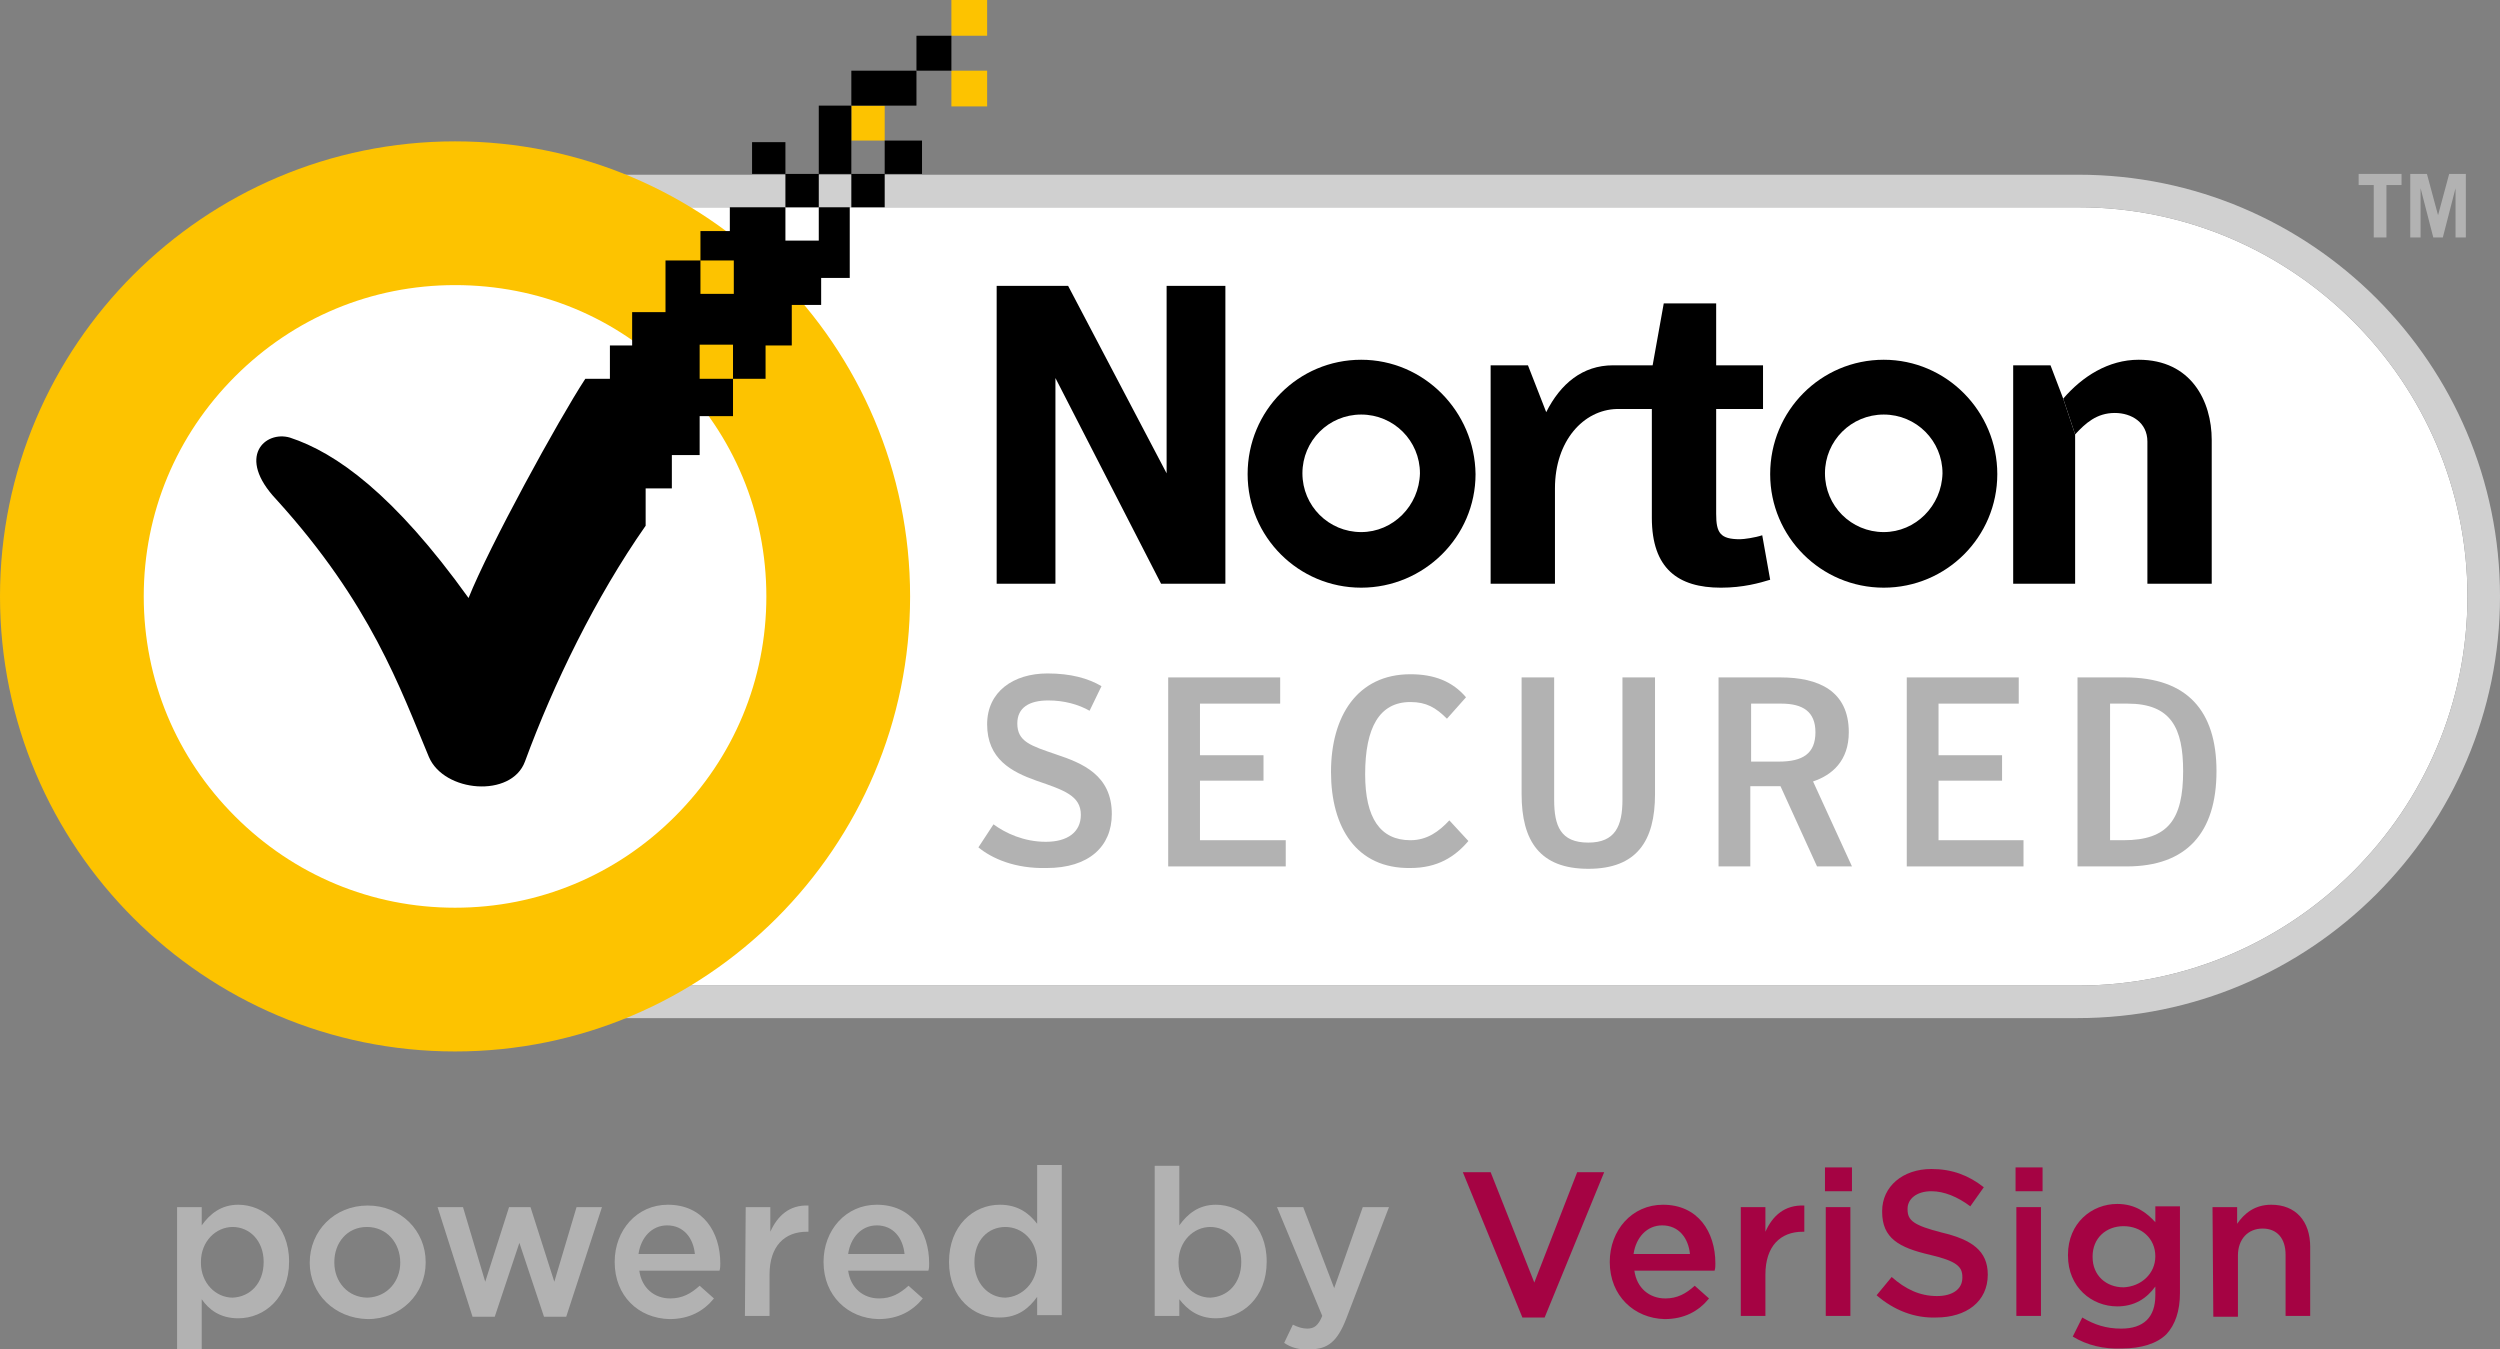 <?xml version="1.0" encoding="utf-8"?>
<svg xmlns="http://www.w3.org/2000/svg" xmlns:xlink="http://www.w3.org/1999/xlink" version="1.1" id="Layer_1" x="0px" y="0px" viewBox="0 0 314.8 169.9" style="enable-background:new 0 0 314.8 169.9;">
<rect x="0" y="0" width="314.8" height="169.9" fill="#808080" stroke="none"/>
<style type="text/css">
	.st0{fill:#FFFFFF;}
	.st1{fill:#D0D0D0;}
	.st2{fill:#B2B2B2;}
	.st3{fill:#FDC300;}
	.st4{fill:#A50343;}
</style>
<path class="st0" d="M57.6,26.1c-27,0-49,22-49,49s22,49,49,49h204.1c27,0,49-22,49-49s-22-49-49-49C261.7,26.1,57.6,26.1,57.6,26.1&#xA;	z"/>
<path class="st1" d="M261.6,128.2h-204c-29.3,0-53.1-23.8-53.1-53.1S28.3,22,57.6,22h204.1c29.3,0,53.1,23.8,53.1,53.1&#xA;	S290.9,128.2,261.6,128.2 M57.6,26.1c-27,0-49,22-49,49s22,49,49,49h204.1c27,0,49-22,49-49s-22-49-49-49&#xA;	C261.7,26.1,57.6,26.1,57.6,26.1z"/>
<path d="M237.2,45.3c-7.9,0-14.3,6.4-14.3,14.4c0,7.9,6.4,14.3,14.3,14.3c7.9,0,14.3-6.4,14.3-14.3S245.1,45.3,237.2,45.3 M237.2,67&#xA;	c-4.1,0-7.4-3.3-7.4-7.4s3.3-7.4,7.4-7.4c4.1,0,7.4,3.3,7.4,7.4C244.5,63.7,241.2,67,237.2,67"/>
<path d="M171.4,45.3c-7.9,0-14.3,6.4-14.3,14.4c0,7.9,6.4,14.3,14.3,14.3c7.9,0,14.4-6.4,14.4-14.3&#xA;	C185.7,51.8,179.3,45.3,171.4,45.3 M171.4,67c-4.1,0-7.4-3.3-7.4-7.4s3.3-7.4,7.4-7.4c4.1,0,7.4,3.3,7.4,7.4&#xA;	C178.7,63.7,175.4,67,171.4,67"/>
<path d="M221.9,67.4c-0.9,0.3-2.3,0.5-2.8,0.5c-2.5,0-3-0.8-3-3.2V51.5h5.9V46h-5.9v-7.8h-6.6l-1.4,7.8h-4.6l0,0h-0.4&#xA;	c-3.8,0-6.6,2.3-8.4,5.9l-2.3-5.9h-4.7v27.5h8.1v-12c0-6,3.6-9.9,7.8-10h4.4v13.7c0,6.4,3.3,8.8,8.7,8.8c2.8,0,4.9-0.6,6.2-1&#xA;	L221.9,67.4z"/>
<polyline points="261.3,54.7 261.3,73.5 253.5,73.5 253.5,46 258.2,46 259.8,50.2"/>
<path d="M259.8,50.2c2.4-2.8,5.7-4.9,9.5-4.9c6.6,0,9.2,5.2,9.2,10.1v18.1h-8.1V55.6c0-2.4-2-3.6-4.1-3.6c-2.3,0-3.7,1.3-5,2.7"/>
<polygon points="125.5,36 134.5,36 146.9,59.6 146.9,36 154.3,36 154.3,73.5 146.2,73.5 132.9,47.6 132.9,73.5 125.5,73.5"/>
<polygon class="st2" points="302.4,21.9 302.4,23.3 300.5,23.3 300.5,29.9 298.9,29.9 298.9,23.3 297,23.3 297,21.9"/>
<polygon class="st2" points="303.5,29.9 303.5,21.9 305.6,21.9 307,27.1 308.4,21.9 310.5,21.9 310.5,29.9 309.2,29.9 309.2,23.7 &#xA;	309.2,23.7 307.6,29.9 306.4,29.9 304.8,23.7 304.8,23.7 304.8,29.9"/>
<path class="st2" d="M123.2,106.7l1.9-2.9c1.5,1.1,3.8,2.2,6.6,2.2c2.7,0,4.4-1.2,4.4-3.4c0-2.4-2.1-3.1-5.6-4.3&#xA;	c-3.1-1.1-6.2-2.7-6.2-7.1c0-4.1,3.3-6.4,7.6-6.4c2.9,0,5.1,0.6,6.8,1.6l-1.5,3.1c-1.4-0.8-3.2-1.3-5.2-1.3c-2.4,0-3.9,0.9-3.9,2.9&#xA;	c0,2.3,1.7,2.8,4.9,3.9c3.3,1.1,7,2.6,7,7.5c0,4.1-2.9,6.8-8.2,6.8C127.8,109.4,124.9,108.1,123.2,106.7"/>
<polygon class="st2" points="147.1,85.3 161.2,85.3 161.2,88.6 151.1,88.6 151.1,95.1 159.1,95.1 159.1,98.3 151.1,98.3 &#xA;	151.1,105.8 161.9,105.8 161.9,109.1 147.1,109.1"/>
<path class="st2" d="M167.6,97.2c0-7,3.3-12.3,10-12.3c3,0,5.3,0.9,7,2.9l-2.4,2.7c-1.4-1.4-2.6-2.1-4.6-2.1c-3.9,0-5.7,3.2-5.7,9.1&#xA;	c0,5.5,1.9,8.3,5.7,8.3c2.1,0,3.6-1.1,4.9-2.5l2.4,2.6c-1.7,2-3.9,3.4-7.3,3.4C170.8,109.4,167.6,104.2,167.6,97.2"/>
<path class="st2" d="M191.6,100V85.3h4.1v15.4c0,3.3,0.8,5.4,4.3,5.4c3.4,0,4.3-2.1,4.3-5.4V85.3h4.1V100c0,5.9-2.3,9.4-8.4,9.4&#xA;	C193.9,109.4,191.6,105.9,191.6,100"/>
<path class="st2" d="M233.2,109.1h-4.4L224.2,99h-3.8v10.1h-4V85.3h7.8c4.8,0,8.6,1.7,8.6,6.9c0,3.6-2.1,5.4-4.5,6.2L233.2,109.1z&#xA;	 M224,95.9c3,0,4.6-1,4.6-3.7c0-2.6-1.6-3.6-4.3-3.6h-3.8v7.3C220.5,95.9,224,95.9,224,95.9z"/>
<polygon class="st2" points="240.1,85.3 254.2,85.3 254.2,88.6 244.1,88.6 244.1,95.1 252.1,95.1 252.1,98.3 244.1,98.3 &#xA;	244.1,105.8 254.8,105.8 254.8,109.1 240.1,109.1"/>
<path class="st2" d="M261.7,85.3h5.9c7.8,0,11.5,4.2,11.5,11.8c0,7.8-3.8,12-11.3,12h-6.2V85.3H261.7z M267.4,105.8&#xA;	c5.6,0,7.5-2.6,7.5-8.7c0-5.4-1.5-8.5-7-8.5h-2.2v17.2C265.7,105.8,267.4,105.8,267.4,105.8z"/>
<path class="st3" d="M57.3,132.4C25.7,132.4,0,106.7,0,75.1s25.7-57.3,57.3-57.3s57.3,25.7,57.3,57.3S88.9,132.4,57.3,132.4&#xA;	 M57.3,35.9C46.8,35.9,37,40,29.6,47.4S18.1,64.6,18.1,75.1s4.1,20.3,11.5,27.7c7.4,7.4,17.2,11.5,27.7,11.5s20.3-4.1,27.7-11.5&#xA;	s11.5-17.2,11.5-27.7S92.4,54.8,85,47.4C77.6,39.9,67.8,35.9,57.3,35.9"/>
<rect x="119.8" y="8.9" class="st3" width="4.5" height="4.5"/>
<rect x="119.8" class="st3" width="4.5" height="4.5"/>
<rect x="107.2" y="13.3" class="st3" width="4.2" height="4.4"/>
<rect x="98.9" y="21.9" width="4.2" height="4.2"/>
<rect x="111.4" y="17.7" width="4.7" height="4.2"/>
<rect x="94.7" y="17.9" width="4.2" height="4"/>
<rect x="107.2" y="21.9" width="4.2" height="4.2"/>
<rect x="115.4" y="4.5" width="4.4" height="4.4"/>
<rect x="107.2" y="8.9" width="8.2" height="4.4"/>
<rect x="103.1" y="13.3" width="4.1" height="8.6"/>
<path d="M103.1,26.1v4.2h-4.2v-4.2h-7v3h-3.7v3.7h4.2V37h-4.2v-4.2h-4.4v6.5h-4.2v4.2h-2.8v4.2h-3.1C70.3,52.9,61.6,68.8,59,75.3&#xA;	C49.6,62.2,42.3,57,36.5,55.1c-3.1-0.9-6.8,2.4-1.7,7.8C46.7,76,50.4,86.7,54,95.3c1.9,4.5,10.4,5.2,12.1,0.6&#xA;	c3.6-9.8,8.9-20.7,15.2-29.7v-4.7h3.3v-4.2h3.5v-4.9h4.2v-4.7h-4.2v-4.3h4.2v4.3h4.1v-4.2h3.3v-5.1h3.7V35h3.6v-8.9&#xA;	C107,26.1,103.1,26.1,103.1,26.1z"/>
<path class="st2" d="M22.3,152h3.1v2.3c1-1.4,2.4-2.6,4.6-2.6c3.2,0,6.4,2.6,6.4,7.1v0.1c0,4.5-3.1,7.1-6.4,7.1&#xA;	c-2.3,0-3.7-1.1-4.6-2.4v6.3h-3.1C22.3,169.9,22.3,152,22.3,152z M33.2,158.9L33.2,158.9c0-2.7-1.8-4.4-3.9-4.4s-4,1.8-4,4.4v0.1&#xA;	c0,2.6,1.9,4.4,4,4.4C31.5,163.3,33.2,161.6,33.2,158.9"/>
<path class="st2" d="M39,159L39,159c0-4,3.1-7.2,7.3-7.2s7.3,3.2,7.3,7.1v0.1c0,3.9-3.1,7.1-7.3,7.1C42.1,166,39,162.9,39,159&#xA;	 M50.4,159L50.4,159c0-2.5-1.7-4.5-4.2-4.5s-4.1,2-4.1,4.4v0.1c0,2.4,1.7,4.4,4.2,4.4C48.8,163.3,50.4,161.3,50.4,159"/>
<polygon class="st2" points="55.1,152 58.3,152 61.1,161.4 64.1,152 66.8,152 69.8,161.4 72.6,152 75.8,152 71.3,165.8 68.5,165.8 &#xA;	65.4,156.5 62.3,165.8 59.5,165.8"/>
<path class="st2" d="M77.4,158.9L77.4,158.9c0-4,2.8-7.2,6.7-7.2c4.4,0,6.6,3.4,6.6,7.4c0,0.3,0,0.6-0.1,0.9H80.5&#xA;	c0.3,2.2,1.9,3.5,3.9,3.5c1.5,0,2.6-0.6,3.7-1.6l1.8,1.6c-1.3,1.6-3.1,2.6-5.6,2.6C80.4,166,77.4,163.2,77.4,158.9 M87.5,157.9&#xA;	c-0.2-2-1.4-3.6-3.5-3.6c-1.9,0-3.3,1.5-3.6,3.6H87.5z"/>
<path class="st2" d="M93.9,152H97v3.1c0.9-2,2.4-3.4,4.8-3.3v3.3h-0.2c-2.8,0-4.7,1.8-4.7,5.4v5.2h-3.1L93.9,152L93.9,152z"/>
<path class="st2" d="M103.7,158.9L103.7,158.9c0-4,2.8-7.2,6.7-7.2c4.4,0,6.6,3.4,6.6,7.4c0,0.3,0,0.6-0.1,0.9h-10.1&#xA;	c0.3,2.2,1.9,3.5,3.9,3.5c1.5,0,2.6-0.6,3.7-1.6l1.8,1.6c-1.3,1.6-3.1,2.6-5.6,2.6C106.8,166,103.7,163.2,103.7,158.9 M113.9,157.9&#xA;	c-0.2-2-1.4-3.6-3.5-3.6c-1.9,0-3.3,1.5-3.6,3.6H113.9z"/>
<path class="st2" d="M119.5,158.9L119.5,158.9c0-4.6,3.1-7.2,6.4-7.2c2.3,0,3.7,1.1,4.7,2.4v-7.4h3.1v18.9h-3.1v-2.3&#xA;	c-1,1.4-2.4,2.6-4.7,2.6C122.7,166,119.5,163.5,119.5,158.9 M130.6,158.9L130.6,158.9c0-2.7-1.9-4.4-4-4.4c-2.2,0-3.9,1.7-3.9,4.4&#xA;	v0.1c0,2.6,1.8,4.4,3.9,4.4C128.7,163.3,130.6,161.5,130.6,158.9"/>
<path class="st2" d="M148.5,163.6v2.1h-3.1v-18.9h3.1v7.5c1-1.4,2.4-2.6,4.6-2.6c3.2,0,6.4,2.6,6.4,7.1v0.1c0,4.5-3.1,7.1-6.4,7.1&#xA;	C150.9,166,149.5,164.9,148.5,163.6 M156.3,158.9L156.3,158.9c0-2.7-1.8-4.4-3.9-4.4c-2.1,0-4,1.8-4,4.4v0.1c0,2.6,1.9,4.4,4,4.4&#xA;	C154.6,163.3,156.3,161.6,156.3,158.9"/>
<path class="st2" d="M161.7,169.1l1.1-2.3c0.6,0.3,1.2,0.5,1.8,0.5c0.9,0,1.4-0.4,1.9-1.6l-5.7-13.7h3.3l3.9,10.2l3.6-10.2h3.3&#xA;	l-5.4,14.1c-1.1,2.8-2.3,3.8-4.5,3.8C163.6,170,162.6,169.7,161.7,169.1"/>
<polygon class="st4" points="184.2,147.6 187.7,147.6 193.2,161.5 198.6,147.6 202,147.6 194.5,165.9 191.7,165.9"/>
<path class="st4" d="M202.7,158.9L202.7,158.9c0-4,2.8-7.2,6.7-7.2c4.4,0,6.6,3.4,6.6,7.4c0,0.3,0,0.6-0.1,0.9h-10.1&#xA;	c0.3,2.2,1.9,3.5,3.9,3.5c1.5,0,2.6-0.6,3.7-1.6l1.8,1.6c-1.3,1.6-3.1,2.6-5.6,2.6C205.8,166,202.7,163.2,202.7,158.9 M212.8,157.9&#xA;	c-0.2-2-1.4-3.6-3.5-3.6c-1.9,0-3.3,1.5-3.6,3.6H212.8z"/>
<path class="st4" d="M219.2,152h3.1v3.1c0.9-2,2.4-3.4,4.9-3.3v3.3H227c-2.8,0-4.7,1.8-4.7,5.4v5.2h-3.1V152z"/>
<path class="st4" d="M229.8,147h3.4v3h-3.4V147z M229.9,152h3.1v13.7h-3.1V152z"/>
<path class="st4" d="M236.3,163.1l1.9-2.3c1.7,1.5,3.5,2.4,5.7,2.4c2,0,3.2-0.9,3.2-2.3v-0.1c0-1.3-0.7-2-4.1-2.8&#xA;	c-3.9-0.9-6-2.1-6-5.4v-0.1c0-3.1,2.6-5.3,6.2-5.3c2.6,0,4.7,0.8,6.6,2.3l-1.7,2.4c-1.6-1.2-3.3-1.9-4.9-1.9c-1.9,0-3,1-3,2.2v0.1&#xA;	c0,1.4,0.8,2,4.3,2.9c3.8,0.9,5.8,2.3,5.8,5.3l0,0c0,3.4-2.7,5.4-6.5,5.4C241.1,166,238.5,165,236.3,163.1"/>
<path class="st4" d="M253.8,147h3.4v3h-3.4L253.8,147L253.8,147z M253.9,152h3.1v13.7h-3.1V152z"/>
<path class="st4" d="M261,168.3l1.2-2.4c1.5,0.9,3,1.4,4.9,1.4c2.8,0,4.3-1.4,4.3-4.2V162c-1.1,1.5-2.6,2.5-4.8,2.5&#xA;	c-3.2,0-6.2-2.4-6.2-6.4V158c0-4,3-6.4,6.2-6.4c2.3,0,3.7,1.1,4.8,2.3v-2h3.1v10.9c0,2.3-0.6,4-1.7,5.2c-1.2,1.2-3.2,1.8-5.6,1.8&#xA;	C264.9,169.9,262.8,169.4,261,168.3 M271.4,158.2L271.4,158.2c0-2.3-1.8-3.8-4-3.8s-3.9,1.5-3.9,3.8v0.1c0,2.3,1.7,3.8,3.9,3.8&#xA;	C269.6,162,271.4,160.4,271.4,158.2"/>
<path class="st4" d="M278.6,152h3.1v2.1c0.9-1.3,2.2-2.4,4.3-2.4c3.1,0,4.9,2.1,4.9,5.3v8.7h-3.1V158c0-2.1-1.1-3.3-2.9-3.3&#xA;	s-3.1,1.3-3.1,3.4v7.7h-3.1L278.6,152L278.6,152z"/>
</svg>